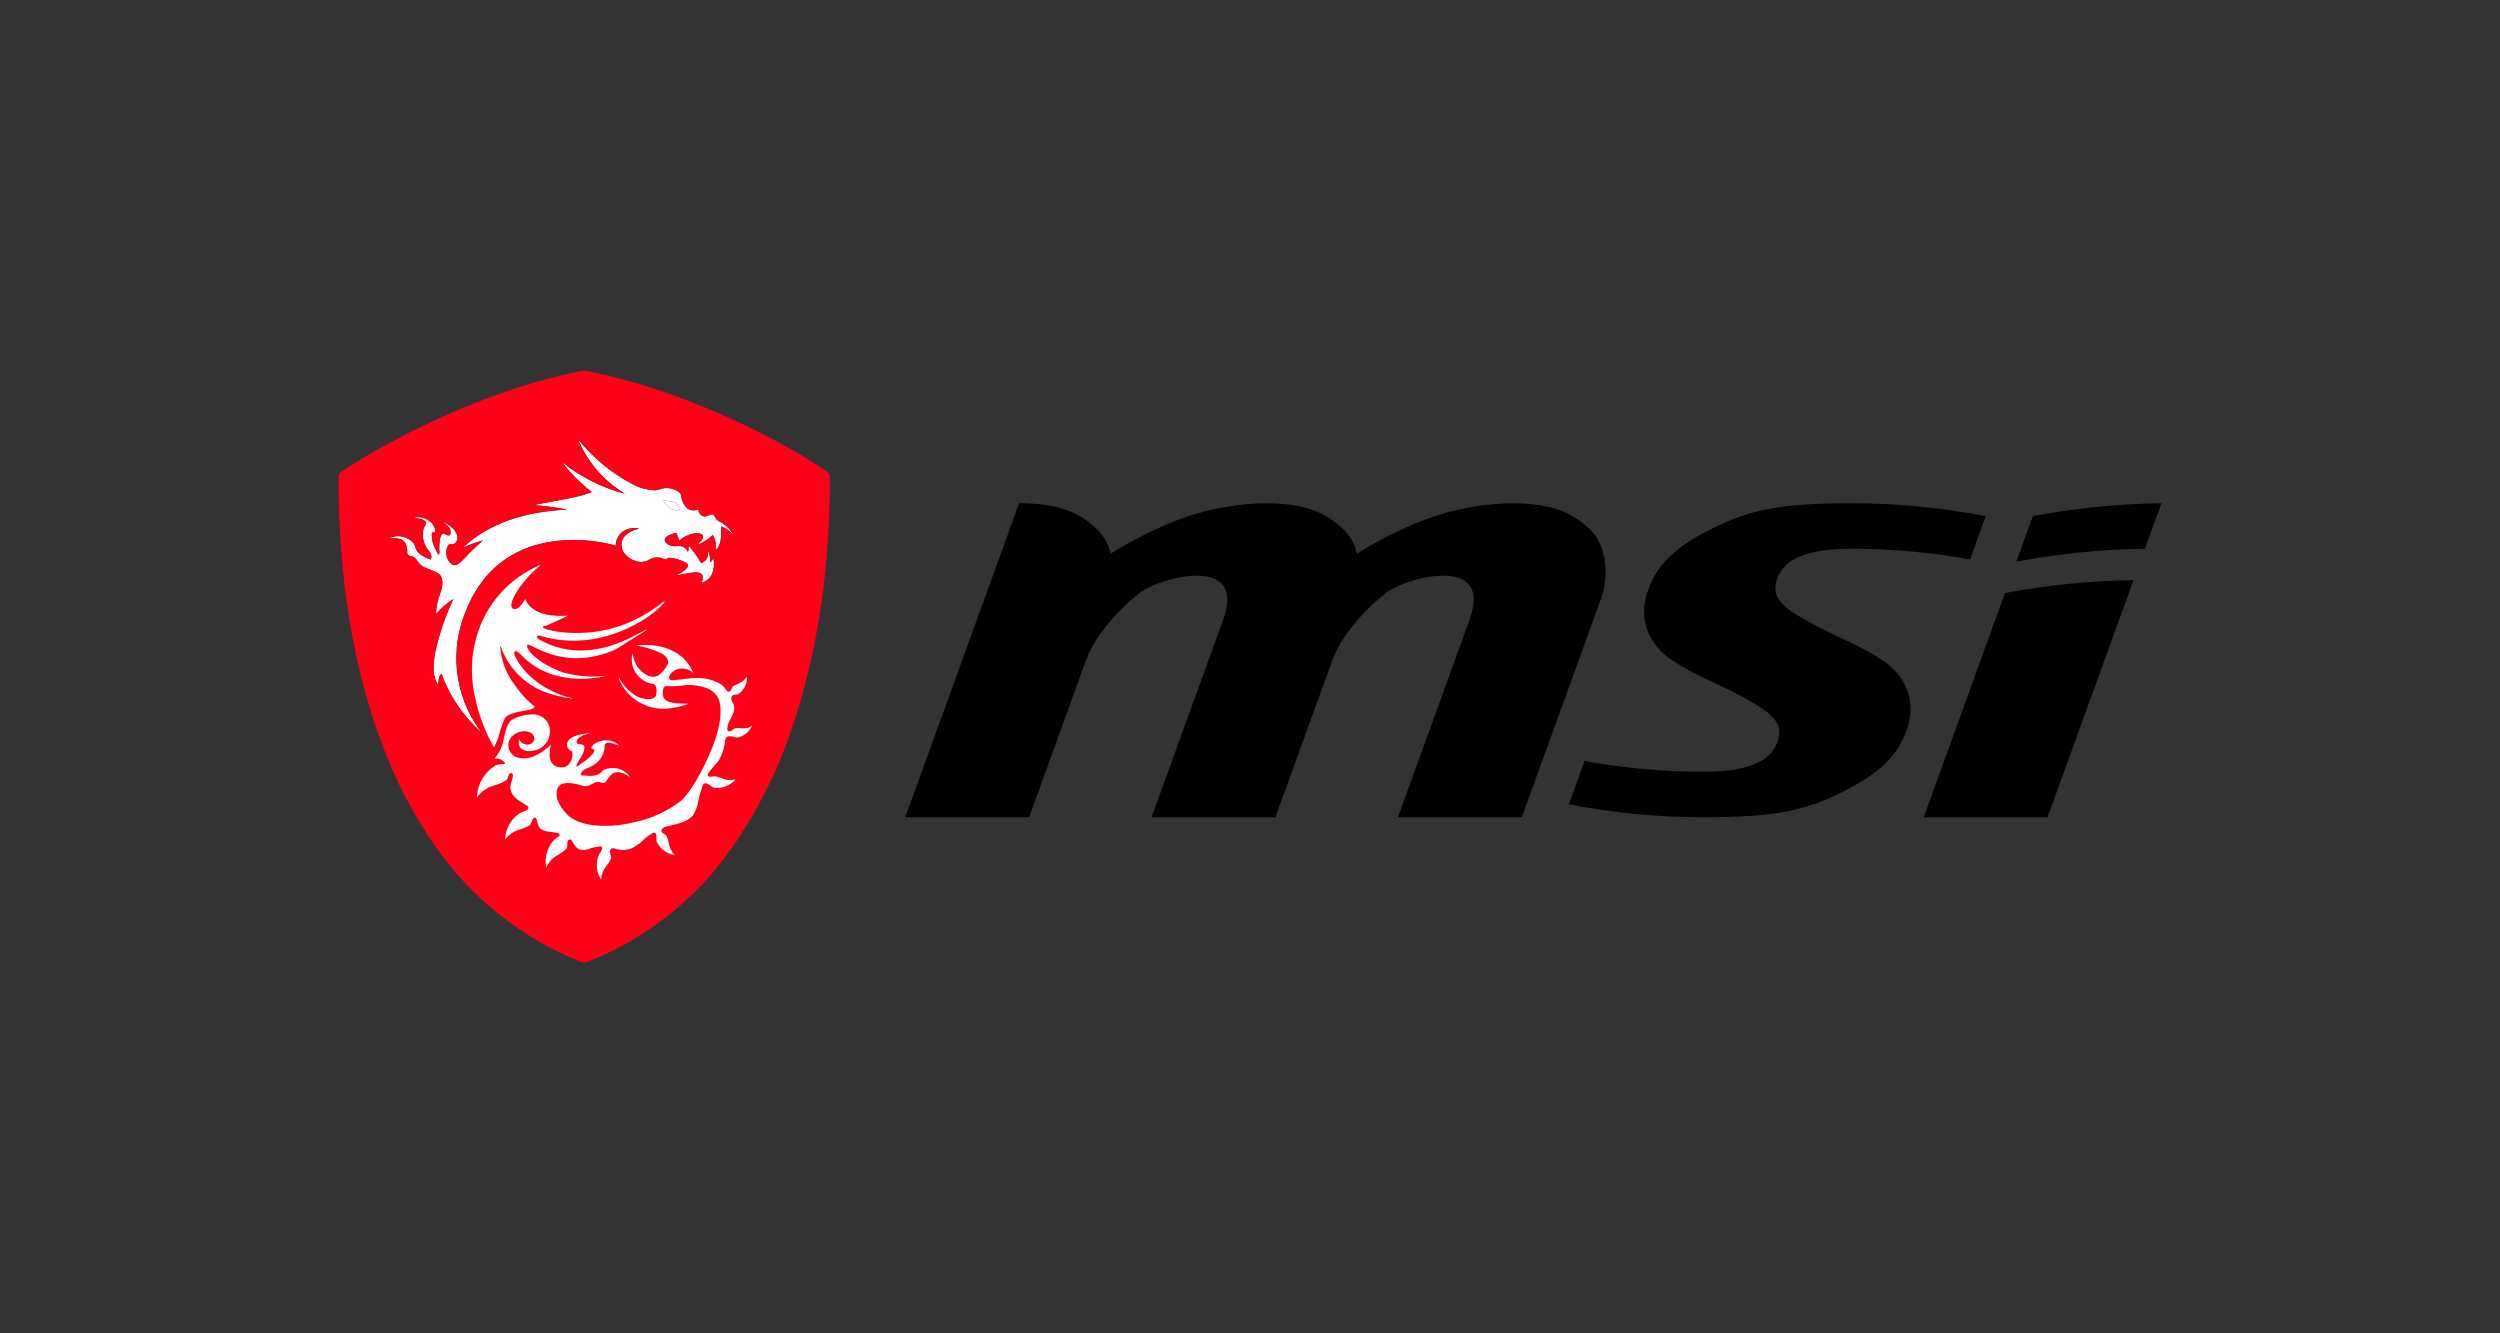 <?xml version="1.0" encoding="utf-8"?>
<!-- Generator: Adobe Illustrator 16.0.0, SVG Export Plug-In . SVG Version: 6.00 Build 0)  -->
<!DOCTYPE svg PUBLIC "-//W3C//DTD SVG 1.1//EN" "http://www.w3.org/Graphics/SVG/1.1/DTD/svg11.dtd">
<svg version="1.1" id="Layer_1" xmlns="http://www.w3.org/2000/svg" xmlns:xlink="http://www.w3.org/1999/xlink" x="0px" y="0px"
	 width="150px" height="80px" viewBox="0 0 150 80" enable-background="new 0 0 150 80" xml:space="preserve">
<rect x="0" y="0" width="150" height="80" fill="#333333" stroke="none"/>
<g>
	<path d="M83.874,49.036l4.304-11.87c1.436-3.958-3.83-2.51-5.008-1.602c-0.925,0.713-2.608,2.342-3.229,4.05l-3.417,9.422h-7.431
		l4.304-11.869c1.434-3.958-3.83-2.51-5.008-1.602c-0.925,0.713-2.611,2.342-3.23,4.052l-3.414,9.42h-7.431l6.832-18.841
		c2.365,0,3.646,0.544,4.722,1.603c0.382,0.394,0.649,0.885,0.772,1.42c1.104-0.689,2.258-1.29,3.455-1.797
		c1.847-0.78,3.827-1.196,5.833-1.226c2.364,0,3.645,0.544,4.72,1.603c0.385,0.393,0.653,0.885,0.773,1.42
		c1.103-0.689,2.257-1.29,3.455-1.797c1.846-0.78,3.827-1.196,5.829-1.226c2.367,0,3.647,0.544,4.724,1.603
		c1.073,1.054,1.049,2.979,0.661,4.049l-4.784,13.188 M95.073,45.66c2.36,0.43,4.753,0.645,7.152,0.645l0,0
		c2.507,0,4.326-0.559,4.523-2.261c0.094-0.811-0.671-1.395-2.074-2.167c-1.605-0.886-2.954-1.329-4.348-2.261
		c-1.396-0.935-1.997-2.403-1.526-3.958c0.549-1.816,1.823-2.869,3.768-3.864c2.28-1.163,4.085-1.6,8.48-1.6
		c2.719,0,5.43,0.259,8.095,0.774l-0.943,2.6c-2.36-0.429-4.751-0.644-7.151-0.642c-2.508,0-4.328,0.559-4.523,2.261
		c-0.093,0.811,0.67,1.396,2.074,2.167c1.604,0.885,2.956,1.327,4.349,2.261c1.397,0.932,1.996,2.401,1.527,3.958
		c-0.549,1.813-1.826,2.867-3.77,3.861c-2.279,1.166-4.084,1.601-8.48,1.601l0,0c-2.717,0.001-5.428-0.258-8.095-0.775L95.073,45.66
		z M121.971,30.969l-0.989,2.73c2.543-0.48,5.123-0.738,7.711-0.772l0.991-2.732C127.095,30.229,124.514,30.487,121.971,30.969
		 M122.852,49.035l5.158-14.225c-2.589,0.033-5.168,0.292-7.711,0.773l-4.878,13.452L122.852,49.035z"/>
	<g>
		<path fill="#4F4F4F" d="M21.184,29.04L21.184,29.04c0-0.016,0.009-0.028,0.011-0.043C21.193,29.012,21.184,29.023,21.184,29.04z"
			/>
		<path fill="#FFFFFF" d="M26.26,41.063c0.007,0.012,0.026,0.009,0.027-0.003c0.029-0.247,0.036-0.516,0.2-0.629
			c0.479,1.322,1.275,2.508,2.318,3.453c0.027,0.022,0.04,0.011,0.016-0.026c-1.568-2.115-1.881-4.911-0.819-7.321
			c2.259-5.505,8.367-4.008,8.941-3.782c-0.011-0.514,0.356-0.957,0.862-1.042c0.151-0.032,0.308-0.041,0.462-0.025
			c0.043,0.003,0.065,0.032,0.03,0.04c-0.586,0.153-1.036,0.46-1.009,1.009c0.024,0.519,0.556,0.887,0.998,0.968h-0.001
			c0.206,0.041,0.418,0.011,0.604-0.083c0.004-0.002,0.009-0.005,0.014-0.01c0.068-0.047,0.142-0.084,0.22-0.112
			c0.181-0.061,0.373-0.069,0.558-0.025c0.056,0.012,0.155,0.098,0.242,0.093c0.059-0.003,0.143-0.094,0.225-0.096
			c0.348-0.012,1.115,0.264,1.136,0.446c0.016,0.128-0.189,0.284-0.293,0.361c-0.117,0.088-0.244,0.161-0.379,0.216
			c-0.034,0.014-0.015,0.024-0.003,0.023c0.614-0.075,1.712-0.472,1.538,0.269c-0.013,0.058-0.031,0.114-0.05,0.169
			c-0.001,0.007-0.001,0.021,0.016,0.015c0.598-0.207,0.788-0.734,0.705-1.443c-0.001-0.011-0.012-0.015-0.018-0.005
			c-0.053,0.085-0.12,0.16-0.198,0.224c0-0.003,0-0.005-0.001-0.008c-0.001-0.201,0.013-0.498-0.114-0.636
			c-0.004-0.006-0.013,0-0.011,0.009c0.055,0.295-0.122,0.586-0.41,0.673c-0.211-0.365-0.454-0.71-0.727-1.03
			c-0.004-0.005-0.013-0.005-0.017,0c-0.002,0.001-0.003,0.005-0.003,0.009c0.002,0.117-0.009,0.236-0.033,0.35
			c-0.001,0.009-0.012,0.012-0.016,0.004c-0.074-0.194-0.251-0.329-0.457-0.35c-0.139-0.02-0.291,0.026-0.456,0
			c-0.211-0.032-0.458-0.186-0.474-0.348c-0.026-0.263,0.452-0.388,0.69-0.449c0.065,0.147,0.123,0.299,0.171,0.453
			c0.008,0.023,0.018,0.015,0.023,0.011c0.28-0.252,0.635-0.407,1.01-0.444c0.108-0.003,0.349,0.04,0.384,0.115
			c0.087,0.177-0.13,0.39-0.203,0.457c-0.131,0.121-0.069,0.109-0.063,0.106c0.326-0.13,0.622-0.327,0.871-0.573
			c0.148,0.264,0.214,0.569,0.19,0.871c0,0.009,0.006,0.017,0.015,0.017c0.004,0,0.007-0.001,0.011-0.004
			c0.299-0.323,0.308-0.823,0.278-1.393c0.287,0.101,0.539,0.281,0.73,0.519c0.021,0.024,0.034,0.018,0.018-0.009
			c-0.164-0.293-0.397-0.539-0.678-0.721c-0.112-0.049-0.219-0.109-0.319-0.179c-0.071-0.07-0.161-0.32-0.255-0.337
			c-0.122-0.023-0.279,0.115-0.425,0.125c-0.252,0.018-0.39-0.158-0.439-0.406c-0.617,0.174-0.855-0.207-0.996-0.669
			c-0.016-0.093-0.037-0.187-0.063-0.279c-0.047-0.107-0.291-0.222-0.418-0.27c-0.185-0.072-0.387-0.094-0.584-0.066
			c-0.17,0.054-0.346,0.096-0.523,0.127c-0.507-0.019-1.003-0.164-1.443-0.42c-1.202-0.643-2.264-1.52-3.122-2.579
			c-0.034-0.041-0.041-0.01-0.031,0.018c0.567,1.331,1.542,2.445,2.785,3.185c-1.352-0.354-2.614-0.983-3.71-1.847
			c-0.023-0.02-0.052-0.028-0.012,0.023c0.497,0.641,1.072,1.215,1.712,1.71l0.02,0.012c-0.921,0.371-2.279,0.521-3.374,0.764
			c-0.047,0.011-0.062,0.031-0.021,0.031c0.643,0.044,1.282,0.132,1.913,0.262c-0.006,0-0.01,0.002-0.016,0.002
			c-2.501,0.1-4.667,0.825-6.181,2.226c-0.02,0.018-0.007,0.036,0.02,0.025c0.359-0.161,0.73-0.296,1.109-0.403
			c-0.373,0.343-0.745,0.692-1.09,1.064c-0.499,0.552-0.714,0.509-0.958,0.136c-0.186-0.209-0.185-0.847,0.065-0.983
			c0.306,0.097,0.507-0.171,0.471-0.453c-0.052-0.404-0.507-0.687-0.783-0.872c-0.029-0.021-0.048-0.016-0.028,0.005
			c0.141,0.146,0.344,0.292,0.394,0.507c0.021,0.089,0.016,0.259-0.074,0.285c-0.143,0.041-0.226-0.115-0.366-0.094
			c-0.123,0.02-0.178,0.232-0.203,0.38c-0.028,0.186-0.04,0.373-0.033,0.56c0.004,0.092,0.038,0.236-0.032,0.306
			c-0.084-0.042-0.102-0.15-0.139-0.231c-0.207-0.32-0.3-0.699-0.269-1.077c0.06-0.023,0.172,0.006,0.214-0.031
			c-0.01-0.243-0.124-0.47-0.311-0.623c-0.252-0.234-0.603-0.33-0.94-0.256c-0.016,0.004-0.021,0.019-0.008,0.022
			c0.238,0.035,0.687,0.084,0.69,0.32c0.001,0.091-0.108,0.22-0.139,0.295c-0.125,0.436-0.039,0.906,0.235,1.268
			c0.122,0.161,0.296,0.312,0.193,0.612c-0.139-0.028-0.271-0.085-0.385-0.167c-0.178-0.074-0.334-0.195-0.451-0.349
			c-0.091-0.169-0.097-0.344-0.213-0.476c-0.347-0.385-0.898-0.51-1.377-0.313c-0.016,0.008-0.015,0.026,0.003,0.025
			c0.381-0.011,0.729,0.025,0.882,0.276c0.075,0.153,0.119,0.318,0.128,0.486c0.004,0.069-0.015,0.163,0.022,0.222
			c0.063,0.102,0.253,0.084,0.364,0.147c0.149,0.087,0.24,0.319,0.407,0.465c0.044,0.039,0.09,0.074,0.141,0.106
			c0.255,0.155,0.788,0.267,0.996,0.475c0.31,0.312,0.152,0.843,0.034,1.186c-0.146,0.366-0.224,0.753-0.236,1.146
			c-0.001,0.016,0.017,0.029,0.025,0.022c0.293-0.34,0.634-0.634,1.013-0.872c-0.373,0.772-0.673,1.579-0.899,2.407
			C26.095,39.101,25.791,40.347,26.26,41.063z M40.145,30.079c0.132,0.012,0.262,0.036,0.39,0.07
			c0.145,0.086,0.146,0.291,0.24,0.457c-0.574,0.095-0.759-0.319-1.033-0.621C39.836,29.994,39.986,30.044,40.145,30.079z"/>
		<path fill="#FFFFFF" d="M40.774,30.607c-0.094-0.166-0.095-0.371-0.24-0.457c-0.128-0.035-0.257-0.06-0.39-0.071
			c-0.16-0.035-0.309-0.084-0.403-0.093C40.015,30.288,40.201,30.702,40.774,30.607z"/>
		<path fill="#FF0019" d="M49.595,28.284c-3.31-2.282-9.362-5.09-14.379-6.016c-0.107-0.023-0.217-0.023-0.324,0
			c-4.908,0.895-10.859,3.657-14.381,6.016c-0.114,0.083-0.184,0.212-0.193,0.353c-0.019,7.234,1.28,12.943,3.076,17.196
			c1.151,2.743,3.033,5.901,5.505,8.132c1.748,1.609,3.779,2.885,5.992,3.757c0.104,0.036,0.219,0.036,0.324,0
			c2.218-0.861,4.25-2.137,5.992-3.757c2.5-2.226,4.372-5.53,5.504-8.132c2.023-4.911,3.096-10.663,3.076-17.196
			C49.782,28.496,49.71,28.365,49.595,28.284z M26.192,36.816c-0.009,0.008-0.026-0.006-0.025-0.022
			c0.011-0.393,0.09-0.78,0.236-1.146c0.118-0.344,0.276-0.874-0.034-1.187c-0.207-0.207-0.741-0.319-0.996-0.474
			c-0.05-0.031-0.096-0.067-0.14-0.106c-0.167-0.146-0.257-0.378-0.407-0.465c-0.111-0.063-0.3-0.045-0.364-0.148
			c-0.037-0.058-0.017-0.152-0.022-0.221c-0.009-0.169-0.053-0.335-0.128-0.486c-0.153-0.251-0.5-0.288-0.882-0.276
			c-0.018,0.001-0.019-0.018-0.003-0.026c0.48-0.196,1.031-0.07,1.377,0.314c0.117,0.131,0.122,0.305,0.213,0.476
			c0.117,0.155,0.273,0.275,0.451,0.349c0.115,0.083,0.247,0.14,0.385,0.167c0.104-0.299-0.07-0.45-0.193-0.612
			c-0.274-0.362-0.361-0.833-0.235-1.268c0.031-0.074,0.141-0.204,0.139-0.295c-0.004-0.235-0.454-0.285-0.69-0.32
			c-0.014-0.003-0.007-0.018,0.007-0.021c0.337-0.073,0.688,0.023,0.94,0.256c0.187,0.154,0.301,0.38,0.311,0.623
			c-0.043,0.038-0.154,0.009-0.214,0.031c-0.031,0.38,0.062,0.757,0.269,1.078c0.038,0.082,0.055,0.189,0.139,0.231
			c0.069-0.07,0.035-0.213,0.032-0.306c-0.007-0.187,0.004-0.374,0.033-0.56c0.024-0.148,0.081-0.36,0.203-0.38
			c0.139-0.022,0.224,0.135,0.365,0.094c0.09-0.025,0.096-0.195,0.075-0.285c-0.049-0.216-0.253-0.361-0.394-0.507
			c-0.021-0.021-0.001-0.026,0.028-0.006c0.275,0.185,0.732,0.468,0.782,0.872c0.037,0.282-0.165,0.55-0.471,0.454
			c-0.25,0.136-0.251,0.773-0.065,0.983c0.244,0.373,0.459,0.416,0.958-0.136c0.345-0.372,0.717-0.722,1.089-1.064
			c-0.378,0.108-0.749,0.242-1.109,0.403c-0.026,0.01-0.04-0.009-0.02-0.025c1.515-1.401,3.68-2.127,6.181-2.226
			c0.006,0,0.01-0.002,0.016-0.002c-0.63-0.13-1.27-0.218-1.913-0.262c-0.042,0-0.025-0.021,0.022-0.031
			c1.095-0.244,2.452-0.393,3.374-0.764l-0.02-0.012c-0.641-0.495-1.216-1.069-1.712-1.71c-0.04-0.052-0.01-0.042,0.012-0.023
			c1.096,0.864,2.36,1.493,3.71,1.847c-1.243-0.739-2.219-1.854-2.785-3.185c-0.01-0.026-0.003-0.058,0.031-0.018
			c0.859,1.059,1.919,1.936,3.122,2.579c0.439,0.255,0.934,0.401,1.443,0.419c0.177-0.031,0.351-0.073,0.522-0.126
			c0.197-0.028,0.398-0.008,0.584,0.066c0.127,0.048,0.371,0.163,0.418,0.27c0.025,0.093,0.046,0.187,0.063,0.28
			c0.141,0.462,0.379,0.844,0.996,0.669c0.049,0.25,0.187,0.423,0.439,0.406c0.146-0.011,0.303-0.148,0.425-0.125
			c0.095,0.017,0.184,0.266,0.255,0.337c0.1,0.069,0.207,0.128,0.319,0.179c0.281,0.182,0.514,0.429,0.678,0.721
			c0.015,0.025,0.002,0.033-0.019,0.008c-0.19-0.237-0.442-0.417-0.729-0.518c0.029,0.569,0.021,1.068-0.278,1.393
			c-0.002,0.003-0.007,0.004-0.011,0.004c-0.009,0-0.015-0.008-0.014-0.017c0.023-0.302-0.043-0.606-0.191-0.871
			c-0.248,0.248-0.544,0.442-0.871,0.573c-0.007,0.002-0.068,0.016,0.063-0.107c0.073-0.068,0.29-0.279,0.203-0.457
			c-0.036-0.075-0.276-0.118-0.384-0.115c-0.375,0.038-0.73,0.193-1.01,0.445c-0.005,0.004-0.015,0.013-0.023-0.011
			c-0.048-0.153-0.105-0.306-0.17-0.453c-0.24,0.062-0.717,0.186-0.69,0.449c0.015,0.163,0.262,0.316,0.473,0.348
			c0.164,0.027,0.316-0.02,0.456,0c0.207,0.022,0.383,0.157,0.457,0.35c0.003,0.008,0.013,0.004,0.016-0.005
			c0.024-0.114,0.035-0.233,0.033-0.35c0-0.003,0.001-0.008,0.003-0.009c0.005-0.005,0.013-0.005,0.017,0
			c0.273,0.32,0.516,0.665,0.727,1.03c0.288-0.087,0.465-0.379,0.41-0.674c-0.001-0.009,0.007-0.015,0.011-0.009
			c0.128,0.139,0.112,0.436,0.115,0.637c0.001,0.002,0.001,0.004,0.001,0.007c0.078-0.064,0.144-0.139,0.198-0.225
			c0.004-0.009,0.016-0.005,0.017,0.006c0.084,0.708-0.106,1.235-0.705,1.442c-0.017,0.007-0.018-0.007-0.015-0.014
			c0.021-0.055,0.038-0.112,0.05-0.169c0.174-0.741-0.923-0.345-1.538-0.269c-0.012,0.002-0.031-0.009,0.003-0.023
			c0.135-0.056,0.262-0.128,0.379-0.216c0.104-0.077,0.308-0.232,0.292-0.361c-0.021-0.181-0.787-0.458-1.136-0.445
			c-0.082,0.002-0.166,0.093-0.225,0.095c-0.088,0.006-0.186-0.08-0.242-0.092c-0.185-0.043-0.377-0.034-0.557,0.025
			c-0.079,0.028-0.152,0.066-0.22,0.112c-0.004,0.004-0.009,0.008-0.014,0.01c-0.186,0.093-0.399,0.123-0.604,0.082h0.001
			c-0.44-0.08-0.973-0.449-0.997-0.967c-0.027-0.549,0.422-0.856,1.009-1.009c0.035-0.008,0.013-0.038-0.03-0.041
			c-0.155-0.015-0.31-0.006-0.462,0.025c-0.506,0.086-0.873,0.528-0.862,1.042c-0.574-0.226-6.683-1.723-8.941,3.782
			c-1.063,2.41-0.751,5.206,0.818,7.321c0.023,0.036,0.011,0.049-0.015,0.024c-1.043-0.942-1.839-2.129-2.318-3.452
			c-0.164,0.115-0.17,0.382-0.2,0.629c-0.001,0.013-0.02,0.013-0.026,0.002c-0.47-0.715-0.166-1.962,0.045-2.712
			c0.225-0.828,0.526-1.633,0.899-2.407C26.825,36.182,26.484,36.477,26.192,36.816z M39,34.124c0,0,0.091-0.102,0.095-0.015
			L39,34.124z M21.184,29.04c0-0.017,0.009-0.028,0.011-0.043C21.193,29.012,21.184,29.024,21.184,29.04L21.184,29.04z"/>
		<path fill="#4F4F4F" d="M39,34.124l0.095-0.015C39.093,34.022,39,34.124,39,34.124z"/>
	</g>
	<g>
		<path fill="#FFFFFF" d="M42.827,46.585c0.003,0,0.005,0,0.009,0c0.022-0.005,0.044-0.007,0.066-0.007
			c0.179,0.032,0.353,0.086,0.519,0.157c0.219,0.081,0.46,0.094,0.687,0.032c0.023-0.009,0.024,0.01,0.002,0.028
			c-0.315,0.347-0.776,0.523-1.24,0.475c-0.069-0.009-0.134-0.041-0.185-0.089h-0.001c-0.477-0.383-0.517-0.07-0.551,0.03
			c-0.091,0.265-0.167,0.535-0.226,0.81c-0.042,0.315-0.151,0.618-0.32,0.887c-0.321,0.407-1.007,0.55-1.606,0.686
			c-0.308,0.069-0.42,0.299-0.119,0.456c0.021,0.009,0.041,0.018,0.06,0.029l0.001,0.001v0.001c0.008,0.003,0.016,0.009,0.021,0.016
			c0.023,0.02,0.043,0.042,0.059,0.067c0.066,0.17,0.113,0.345,0.141,0.523c0.046,0.229,0.163,0.439,0.335,0.6
			c0.021,0.016,0.006,0.024-0.022,0.019c-0.46-0.082-0.854-0.382-1.059-0.803c-0.026-0.06-0.035-0.124-0.024-0.19
			c0-0.003-0.001-0.004,0-0.007c0.046-0.288-0.052-0.381-0.215-0.322c-0.227,0.131-0.436,0.291-0.621,0.475
			c-0.2,0.188-0.427,0.344-0.676,0.457c-0.308,0.113-0.645,0.113-0.953,0c-0.187-0.065-0.419,0.007-0.263,0.42
			c0.003,0.009,0.006,0.018,0.009,0.024c0.001,0.005,0.003,0.009,0.005,0.014c0,0.003,0,0.005,0,0.009
			c0.013,0.05,0.012,0.104-0.005,0.155c-0.091,0.177-0.202,0.344-0.33,0.499c-0.156,0.206-0.244,0.458-0.251,0.716
			c0.002,0.028-0.017,0.023-0.031-0.007c-0.268-0.44-0.309-0.984-0.111-1.461c0.008-0.018,0.019-0.035,0.028-0.05
			c0.001-0.002,0.001-0.005,0.003-0.008l0.008-0.012c0.004-0.007,0.009-0.013,0.016-0.02c0.144-0.188,0.234-0.442-0.032-0.408
			c-0.162,0.021-0.324,0.052-0.481,0.097c-0.206,0.104-0.438,0.138-0.665,0.095c-0.262-0.093-0.361-0.316-0.486-0.52
			c-0.071-0.114-0.308-0.192-0.286,0.255h-0.001c0.007,0.086-0.021,0.172-0.077,0.239c-0.177,0.154-0.371,0.289-0.578,0.401
			c-0.262,0.158-0.468,0.393-0.59,0.675c-0.007,0.03-0.027,0.018-0.031-0.022c-0.1-0.601,0.092-1.213,0.518-1.649
			c0.031-0.028,0.064-0.052,0.1-0.071v-0.002c0.344-0.174,0.176-0.295,0.029-0.321c-0.416-0.074-0.861-0.04-1.05-0.327
			c-0.073-0.128-0.12-0.27-0.14-0.416c-0.026-0.138-0.17-0.351-0.332,0.116l0,0c-0.018,0.08-0.064,0.15-0.129,0.198
			c-0.213,0.113-0.44,0.206-0.675,0.271c-0.3,0.099-0.563,0.29-0.749,0.545c-0.016,0.028-0.032,0.011-0.026-0.029
			c0.037-0.626,0.372-1.201,0.901-1.542c0.011-0.007,0.02-0.009,0.029-0.013c0.012-0.01,0.024-0.017,0.04-0.02
			c0.007-0.004,0.013-0.007,0.021-0.009c0.006-0.002,0.012-0.002,0.019-0.006c0.571-0.186,0.372-0.345,0.293-0.396
			c-0.363-0.237-0.788-0.433-0.941-0.835c-0.147-0.382,0.095-0.641,0.107-0.972c0.009-0.219-0.224-0.192-0.284,0.05l0,0
			c-0.015,0.107-0.071,0.203-0.159,0.267c-0.253,0.138-0.521,0.245-0.799,0.32c-0.354,0.118-0.664,0.344-0.884,0.645
			c-0.02,0.034-0.039,0.014-0.033-0.032c0.046-0.743,0.44-1.421,1.065-1.824c0.007-0.003,0.012-0.007,0.019-0.009
			c0.001-0.002,0.002-0.002,0.005-0.005c0.315-0.193,0.788,0.022,0.519-0.242c-0.134-0.143-0.328-0.211-0.522-0.188
			c-0.019,0.003-0.027-0.009-0.019-0.022c0.278-0.316,0.463-0.705,0.535-1.122c0.096-0.417,0.17-0.93,0.493-1.178
			c0.344-0.194,0.729-0.304,1.123-0.32c0.38-0.055,0.757,0.104,0.985,0.412c0.302,0.483,0.206,1.116-0.227,1.487
			c-0.431,0.419-1.649,0.488-1.452-0.4c0.012-0.04,0.031,0.075,0.149,0.182c0.097,0.078,0.219,0.122,0.345,0.125
			c0.192,0.016,0.37-0.11,0.418-0.297c0.054-0.261-0.181-0.445-0.434-0.49c-0.591-0.104-1.378,0.43-1.035,1.176
			c0.073,0.14,0.186,0.255,0.326,0.331c0.731,0.342,1.561-0.193,1.955-0.542c0.035-0.028,0.063-0.064,0.097-0.095
			c0.019-0.019,0.04-0.036,0.061-0.051c0.023-0.016,0.024,0.016,0.022,0.022c-0.24,0.999,0.187,1.373,0.76,1.306
			c0.426-0.052,0.615-0.639,0.515-0.961c-0.038-0.009-0.073-0.022-0.106-0.043c-0.189-0.113-0.252-0.356-0.14-0.547
			c0.164-0.321,0.817-0.464,1.243-0.484c0.037-0.001,0.051,0.013,0.023,0.017c-0.238,0.036-0.46,0.136-0.646,0.289
			c-0.049,0.055-0.125,0.173-0.085,0.264c0.051,0.113,0.364,0.061,0.429,0.158c0.104,0.157-0.087,0.54-0.161,0.687
			c-0.13,0.174-0.233,0.366-0.311,0.569c0.124,0.014,0.215-0.108,0.321-0.179c0.211-0.131,0.406-0.285,0.579-0.464
			c0.069-0.077,0.21-0.217,0.192-0.318c-0.016-0.086-0.216-0.101-0.183-0.167c0.21-0.429,1.086-0.615,1.563-0.222
			c0.037,0.03,0.122,0.12,0.087,0.107c-0.162-0.075-0.33-0.131-0.504-0.17c-0.125-0.013-0.257-0.004-0.31,0.063
			c-0.057,0.072-0.026,0.173-0.032,0.244c-0.054,0.469-0.341,0.875-0.761,1.085c-0.255,0.155-0.601,0.166-0.674,0.529
			c0.076,0.065,0.183,0.036,0.278,0.041c0.265,0.049,0.54,0.024,0.792-0.072c0.137-0.081,0.238-0.229,0.354-0.287
			c0.533-0.221,1.148-0.061,1.504,0.394c0.015,0.021-0.006,0.036-0.029,0.023c-0.251-0.148-0.609-0.385-0.961-0.185
			c-0.109,0.073-0.204,0.168-0.278,0.275c-0.079,0.107-0.158,0.272-0.246,0.296c-0.135,0.032-0.242-0.066-0.385-0.064
			c-0.28,0.007-0.527,0.349-0.912,0.232c-1.209-0.372-1.708-0.114-1.53,0.793c0.137,0.369,0.358,0.701,0.643,0.972
			c0.593,0.527,1.495,0.682,2.613,0.632c0.475-0.025,0.944-0.101,1.403-0.219c1.009-0.211,1.959-0.648,2.775-1.279
			c0.622-0.548,1.407-2.031,1.798-3.008c0.211-0.483,0.373-0.984,0.482-1.499c0.109-0.608,0.171-1.338-0.118-1.764
			c-0.16-0.234-0.392-0.41-0.662-0.501c-0.367-0.12-0.752-0.182-1.138-0.181c-0.405,0.069-0.816,0.096-1.227,0.078
			c-0.282-0.03-0.252,0.523-0.197,0.656c0.159,0.386,0.864,0.391,1.438,0.391c0.035,0,0.038,0.025,0.003,0.037
			c-0.413,0.149-0.843,0.24-1.281,0.269c-0.67,0.039-1.334-0.16-1.874-0.56c-0.429-0.322-0.763-0.757-0.965-1.254
			c-0.02-0.047,0.005-0.047,0.036,0c0.212,0.357,0.492,0.671,0.822,0.927c0.203,0.155,0.442,0.256,0.695,0.296
			c0.276,0.038,0.63,0.021,0.69-0.219c0.048-0.201,0.061-0.619-0.17-0.673c-0.044-0.006-0.087-0.013-0.129-0.022
			c-0.807-0.187-1.309-0.99-1.123-1.797c0.004-0.031,0.017-0.007,0.019,0.002c0.052,0.54,0.367,1.019,0.841,1.283
			c0.2,0.113,0.439,0.131,0.655,0.05c0.272-0.185,0.486-0.441,0.62-0.742c0.068-0.306-0.226-0.519-0.371-0.6
			c-0.462-0.224-0.954-0.382-1.461-0.47c-0.029-0.005-0.019-0.026,0.014-0.028c2.459-0.195,3.167,1.243,3.326,1.643
			c0.008,0.022-0.01,0.015-0.028-0.003c-0.243-0.221-0.583-0.3-0.897-0.21c-0.422,0.111-0.774,0.687-0.265,0.672
			c0.123-0.013,0.248-0.025,0.371-0.043c0.266-0.036,0.54-0.063,0.812-0.085c0.564-0.054,1.132,0.062,1.629,0.335
			c0.163,0.107,0.299,0.253,0.398,0.421c0.023,0.039,0.176,0.17,0.301-0.14c0.007-0.045,0.029-0.088,0.065-0.117
			c0.124-0.081,0.256-0.149,0.396-0.203c0.177-0.075,0.326-0.206,0.426-0.371c0.007-0.02,0.02-0.009,0.019,0.016
			c0.012,0.385-0.161,0.751-0.465,0.988c-0.043,0.029-0.093,0.049-0.146,0.051L44.2,41.673c-0.446-0.016-0.315,0.322-0.273,0.419
			c0.105,0.174,0.147,0.379,0.118,0.579c-0.087,0.226-0.19,0.445-0.312,0.657c-0.053,0.118-0.084,0.247-0.095,0.377
			c-0.021,0.171,0.129,0.268,0.382,0.037V43.74l0.001-0.002h0.002c0.023-0.021,0.051-0.033,0.081-0.041
			c0.147-0.017,0.297-0.015,0.445,0.002c0.192,0.016,0.385-0.032,0.55-0.133c0.015-0.013,0.021,0.002,0.008,0.022
			c-0.166,0.346-0.488,0.594-0.867,0.663c-0.031,0.005-0.063,0.003-0.093-0.002l-0.001,0.002c-0.003-0.002-0.006-0.002-0.01-0.004
			c-0.023-0.005-0.047-0.013-0.069-0.023c-0.477-0.155-0.537,0.083-0.551,0.175c-0.04,0.425-0.166,0.835-0.372,1.209
			c-0.162,0.234-0.399,0.426-0.558,0.664C42.531,46.346,42.239,46.69,42.827,46.585z"/>
		<path fill="#FFFFFF" d="M36.938,38.968c-3.18,1.396-5.119-0.461-5.294-0.27c-0.129,0.143,0.375,0.966,2.041,1.615
			c0.831,0.254,1.704,0.337,2.568,0.244c0.031-0.001,0.031,0.011,0,0.018c-0.987,0.228-2.015,0.205-2.991-0.066
			c-0.648-0.192-1.246-0.523-1.751-0.972c-0.23-0.221-0.475-0.526-0.618-0.457c-0.142,0.069,0.089,0.436,0.089,0.436
			c0.568,1.113,1.947,2.059,3.318,2.366c0.051,0.013,0.052,0.03-0.004,0.026c-0.646-0.075-1.278-0.244-1.877-0.499
			c-1.107-0.516-1.961-1.455-2.372-2.604c-0.015-0.033-0.038-0.027-0.036,0.009c0.06,0.804,0.348,1.576,0.831,2.222
			c0.216,0.313,0.456,0.611,0.717,0.888c0.13,0.137,0.27,0.263,0.418,0.379c0.508,0.393-1.355,0.247-1.696,0.813
			c-0.134,0.297-0.241,0.605-0.32,0.922c-0.069,0.268-0.171,0.525-0.305,0.764c-0.007,0.014-0.019,0.041-0.048-0.013
			c-0.489-0.87-0.848-1.808-1.069-2.78c-0.148-0.609-0.224-1.233-0.226-1.858c0-0.617,0.084-1.23,0.248-1.826
			c0.522-1.995,1.945-3.63,3.848-4.423c0.062-0.024-0.053,0.083-0.096,0.115c-0.866,0.682-1.951,2.218-1.549,2.494
			c0.127,0.087,0.318,0.008,0.455-0.151c0.112-0.123,0.21-0.261,0.292-0.407c0.004-0.006,0.017-0.006,0.019,0
			c0.063,0.167,0.161,0.319,0.289,0.445c0.495,0.464,1.31,0.618,2.293,0.533l-1.339,0.614c0,0-0.255-0.015-0.188,0.114
			c0.085,0.158,2.832,0.836,5.446-0.445c0.624-0.293,1.211-0.661,1.749-1.093c0.101-0.078,0.137-0.055,0.032,0.075
			c-0.654,0.814-3.755,3.021-7.338,1.967c0,0-0.181-0.082-0.246,0.003c-0.049,0.064,0.007,0.118,0.134,0.204
			c0.828,0.478,1.776,0.705,2.729,0.653c1.56-0.094,2.587-0.666,3.661-1.244c0.027-0.016,0.045,0.012,0.002,0.051"/>
	</g>
</g>
</svg>

